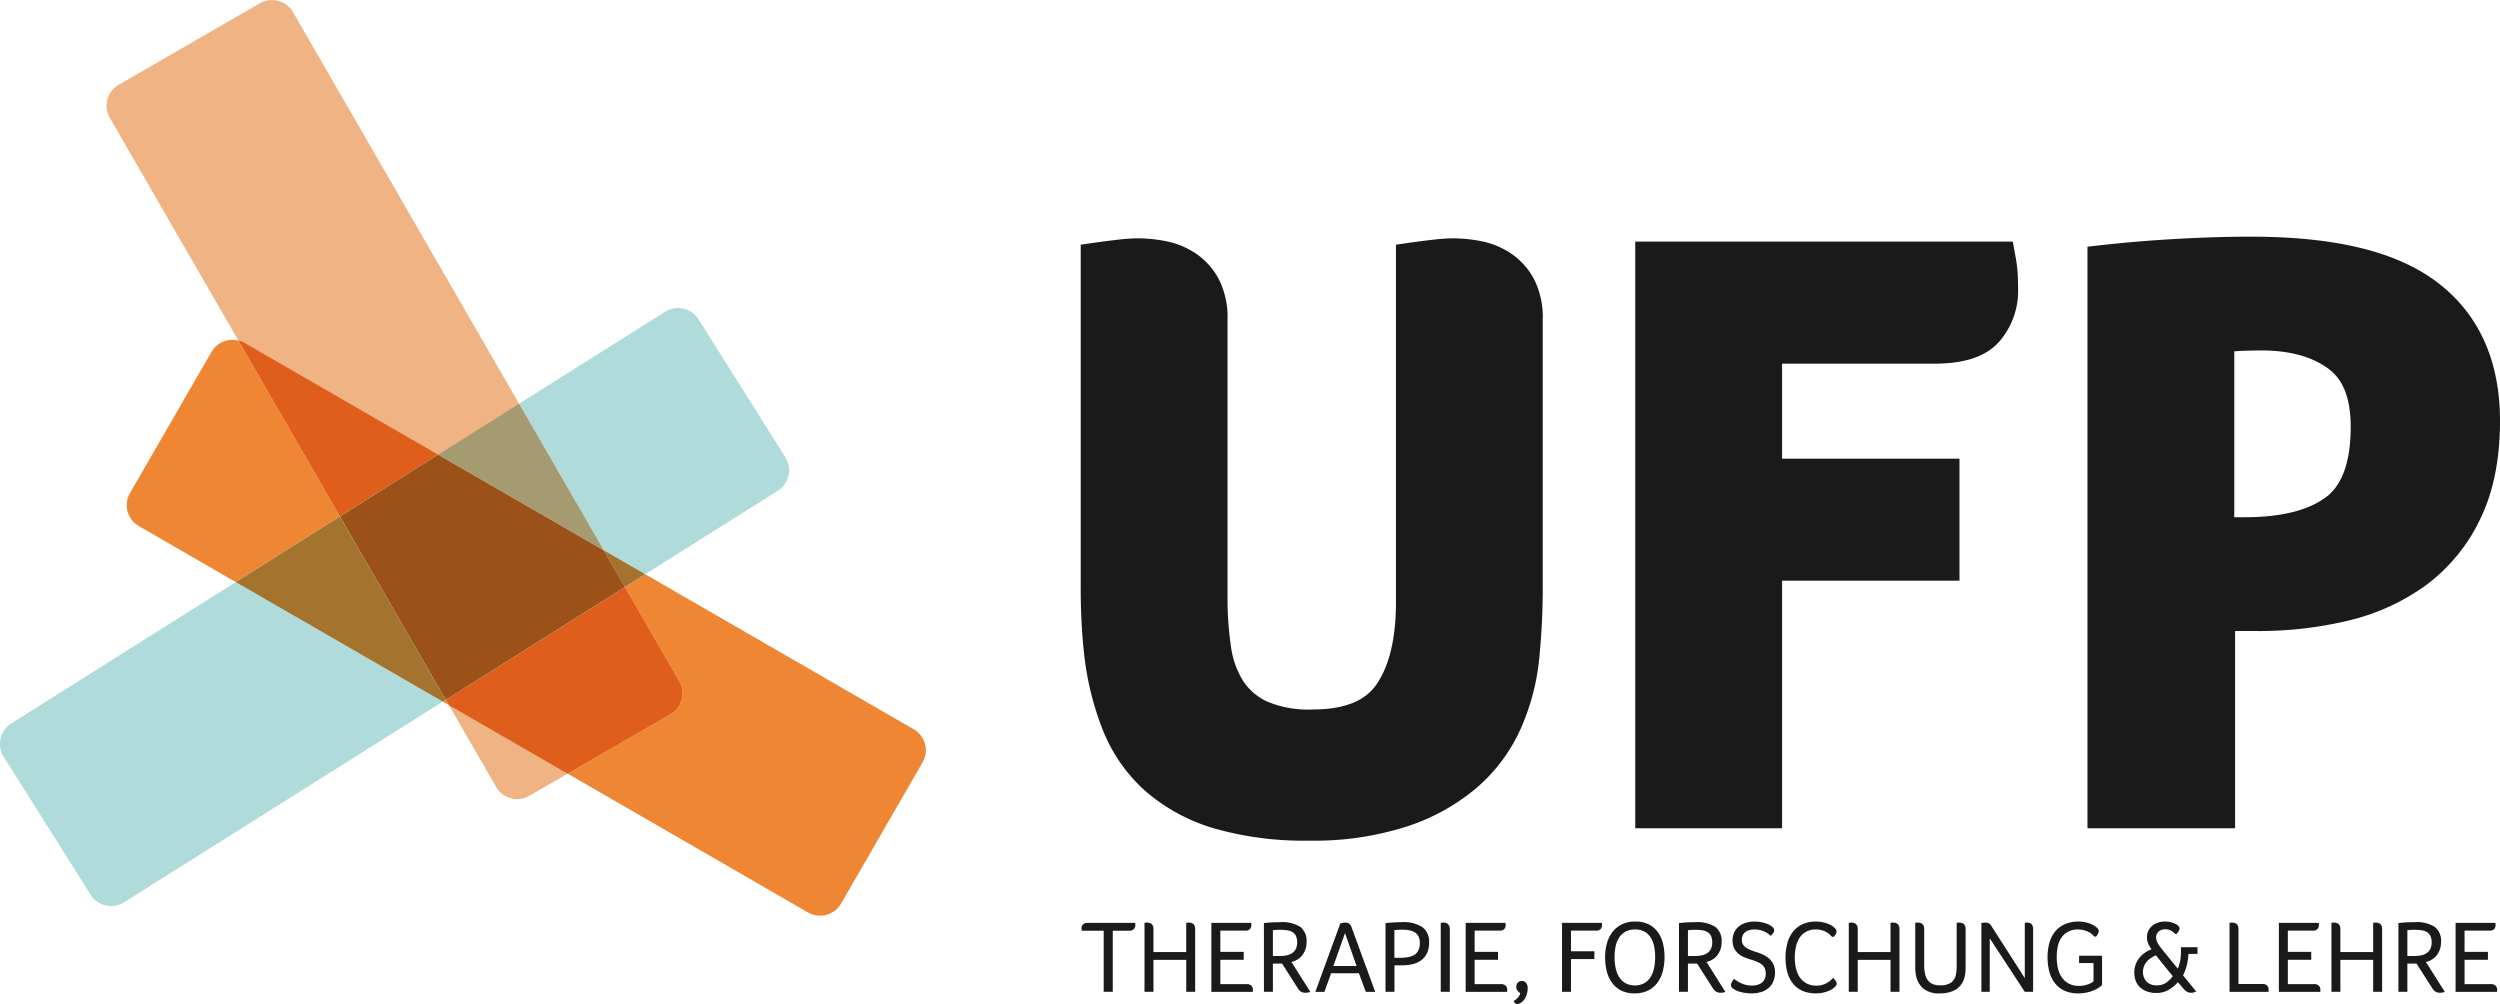 <svg xmlns="http://www.w3.org/2000/svg" width="482.676" height="193.841" viewBox="0 0 482.676 193.841"><defs><style>.ec88c5a9-b655-4bb6-93a4-74875bca7956{fill:#1a1a1a;}.a163dc8b-828f-4252-866e-fa34c85e232e{fill:#b0dbdb;}.b2e2c191-97a0-44b6-98ba-f7d34b90d6cf{fill:#ee8634;}.b1ee2b53-06f3-45d0-91c1-bb9841946938{fill:#f0b384;}.a99a93ac-72c6-4250-b182-96a10bb21069{fill:#e05e1b;}.b78bc93c-c20b-46fc-a92b-d16e97b83378{fill:#a4732d;}.b0ec16d5-fbac-4719-9461-35648f21c4dd{fill:#9b5117;}.f2f37e6f-52c8-4784-9b9a-3c3de6285be1{fill:#a69a71;}</style></defs><g id="ee4f1355-d272-484f-95ba-da158f76568e" data-name="Ebene 2"><g id="b41cee6f-b181-4184-8e73-fd736a28bebd" data-name="Ebene 1"><path class="ec88c5a9-b655-4bb6-93a4-74875bca7956" d="M291.606,48.852l-.002-.002a15.928,15.928,0,0,0-5.705-2.304,28.926,28.926,0,0,0-5.476-.536,34.872,34.872,0,0,0-3.627.258q-2.199.246-4.481.571l-2.799.398v69.107c0,6.838-1.256,12.141-3.735,15.768-2.24,3.278-6.311,4.872-12.445,4.872a20.39,20.39,0,0,1-8.63-1.512,11.132,11.132,0,0,1-4.659-3.951,16.523,16.523,0,0,1-2.37-6.594,65.116,65.116,0,0,1-.678-9.858V61.697a16.143,16.143,0,0,0-1.779-7.983,13.928,13.928,0,0,0-4.478-4.863,15.93,15.93,0,0,0-5.705-2.304A28.94,28.94,0,0,0,219.56,46.01a34.872,34.872,0,0,0-3.627.258q-2.2.246-4.48.57l-2.8.4V113.636c0,2.29.055,4.491.164,6.542.107,2.072.273,4.12.496,6.115a56.672,56.672,0,0,0,3.732,14.961,31.2,31.2,0,0,0,8.181,11.55,35.583,35.583,0,0,0,13.139,7.122,63.147,63.147,0,0,0,18.494,2.377,58.558,58.558,0,0,0,18.735-2.723,40.151,40.151,0,0,0,13.601-7.562,32.628,32.628,0,0,0,8.487-11.498,44.316,44.316,0,0,0,3.527-13.671c.215-2.268.38-4.514.488-6.68.108-2.188.163-4.386.163-6.534V61.697a16.144,16.144,0,0,0-1.778-7.983A13.919,13.919,0,0,0,291.606,48.852Z"/><path class="ec88c5a9-b655-4bb6-93a4-74875bca7956" d="M389.101,49.327l-.485-2.68H315.719V159.913h28.345V112.115h34.255V88.55H344.064V70.213h29.402c5.928,0,10.04-1.407,12.57-4.301a14.871,14.871,0,0,0,3.595-10.111c0-1.252-.032-2.307-.088-3.168A30.47,30.47,0,0,0,389.101,49.327Z"/><path class="ec88c5a9-b655-4bb6-93a4-74875bca7956" d="M470.64,54.565H470.64c-7.827-5.97-19.652-8.873-36.152-8.873-4.055,0-8.67.135-13.717.403-5.013.267-10.006.673-14.843,1.209l-2.9.323V159.913h28.504v-38.079h4.389a73.977,73.977,0,0,0,17.417-2.003A41.888,41.888,0,0,0,468.36,113,34.177,34.177,0,0,0,478.84,100.25c2.546-5.21,3.837-11.588,3.837-18.957C482.676,69.655,478.627,60.661,470.64,54.565Zm-16.789,27.844c0,6.636-1.598,11.199-4.75,13.564-3.442,2.58-8.734,3.889-15.73,3.889h-1.999V67.83c1.588-.11,3.375-.166,5.343-.166,5.318,0,9.63,1.182,12.812,3.512C452.438,73.307,453.852,76.981,453.852,82.409Z"/><path class="ec88c5a9-b655-4bb6-93a4-74875bca7956" d="M213.09,179.696h-4.218a2.47,2.47,0,0,1-.059-.557.889.889,0,0,1,.308-.667,1.279,1.279,0,0,1,.905-.288h9.132a2.081,2.081,0,0,1,.03.248c.007.1.01.17.01.209a1.032,1.032,0,0,1-.299.746,1.219,1.219,0,0,1-.915.309h-3.143V191.493H213.09Z"/><path class="ec88c5a9-b655-4bb6-93a4-74875bca7956" d="M220.968,178.165c.079-.014.166-.024.259-.031.093-.006.172-.01.239-.01a1.883,1.883,0,0,1,.418.051,1.071,1.071,0,0,1,.398.179.975.975,0,0,1,.298.378,1.5,1.5,0,0,1,.119.646v4.436h6.326v-5.649c.08-.014.166-.024.259-.031.093-.006.172-.01.239-.01a1.885,1.885,0,0,1,.418.051,1.07,1.07,0,0,1,.398.179.975.975,0,0,1,.299.378,1.5,1.5,0,0,1,.119.646V191.493h-1.731v-6.167H222.699v6.167h-1.731Z"/><path class="ec88c5a9-b655-4bb6-93a4-74875bca7956" d="M233.879,178.184h7.679a1.312,1.312,0,0,1,.03.169,2.463,2.463,0,0,1,.01.249,1.152,1.152,0,0,1-.259.766,1.204,1.204,0,0,1-.955.309H235.61v4.098h4.516v1.532H235.61v4.694h5.053a1.253,1.253,0,0,1,.935.309,1.059,1.059,0,0,1,.299.766v.17a2.154,2.154,0,0,1-.02.248h-7.998Z"/><path class="ec88c5a9-b655-4bb6-93a4-74875bca7956" d="M244.026,178.224q.716-.1,1.542-.139t1.581-.04a6.48,6.48,0,0,1,3.919.925,3.41,3.41,0,0,1,1.194,2.875,4.349,4.349,0,0,1-.238,1.492,3.911,3.911,0,0,1-.637,1.145,3.415,3.415,0,0,1-.925.795,3.977,3.977,0,0,1-1.124.447l3.641,5.769a1.567,1.567,0,0,1-.458.141,3.307,3.307,0,0,1-.477.039,1.587,1.587,0,0,1-1.413-.775l-3.103-4.856h-1.77v5.451h-1.731Zm3.143,6.347a5.821,5.821,0,0,0,1.333-.14,2.803,2.803,0,0,0,1.035-.457,2.132,2.132,0,0,0,.676-.816,3.264,3.264,0,0,0,.01-2.426,1.748,1.748,0,0,0-.656-.746,2.762,2.762,0,0,0-1.034-.369,8.329,8.329,0,0,0-1.343-.1c-.305,0-.574.008-.806.021s-.441.033-.627.059V184.57Z"/><path class="ec88c5a9-b655-4bb6-93a4-74875bca7956" d="M258.767,178.304a2.316,2.316,0,0,1,.418-.119,2.636,2.636,0,0,1,.557-.06,1.399,1.399,0,0,1,.686.17,1.16,1.16,0,0,1,.487.646l4.596,12.553h-1.81l-1.333-3.58h-5.372l-1.293,3.58h-1.751Zm3.143,8.196-2.228-6.347L257.434,186.5Z"/><path class="ec88c5a9-b655-4bb6-93a4-74875bca7956" d="M267.501,178.224q.736-.079,1.562-.129t1.581-.05a6.584,6.584,0,0,1,4.009.976,3.44,3.44,0,0,1,1.263,2.904,4.787,4.787,0,0,1-.428,2.148,3.631,3.631,0,0,1-1.164,1.373,4.629,4.629,0,0,1-1.691.726,9.26,9.26,0,0,1-1.99.209h-1.413v5.112H267.501Zm2.507,6.705a11.459,11.459,0,0,0,1.741-.119,3.572,3.572,0,0,0,1.293-.438,2.092,2.092,0,0,0,.806-.886,3.325,3.325,0,0,0,.278-1.462,2.598,2.598,0,0,0-.259-1.225,2.048,2.048,0,0,0-.706-.775,3.022,3.022,0,0,0-1.064-.408,6.948,6.948,0,0,0-1.313-.119q-.518,0-.895.019c-.252.014-.491.033-.716.061h.04v5.352Z"/><path class="ec88c5a9-b655-4bb6-93a4-74875bca7956" d="M278.164,178.165c.08-.014.166-.024.259-.031.093-.006.172-.01.239-.01a2.113,2.113,0,0,1,.408.041.972.972,0,0,1,.398.178,1.038,1.038,0,0,1,.308.379,1.67,1.67,0,0,1,.139.656V191.493h-1.751Z"/><path class="ec88c5a9-b655-4bb6-93a4-74875bca7956" d="M282.978,178.184h7.679a1.329,1.329,0,0,1,.03.169c.006.06.01.142.01.249a1.152,1.152,0,0,1-.259.766,1.204,1.204,0,0,1-.955.309h-4.775v4.098h4.516v1.532h-4.516v4.694h5.053a1.253,1.253,0,0,1,.935.309,1.059,1.059,0,0,1,.299.766v.17a2.154,2.154,0,0,1-.02.248h-7.998Z"/><path class="ec88c5a9-b655-4bb6-93a4-74875bca7956" d="M292.945,193.841q-.497,0-.696-.617a2.228,2.228,0,0,0,.388-.229,2.395,2.395,0,0,0,.388-.348,2.605,2.605,0,0,0,.308-.418,1.729,1.729,0,0,0,.189-.457,2.848,2.848,0,0,1-.507-.459,1.081,1.081,0,0,1-.269-.755,1.231,1.231,0,0,1,.279-.825.986.986,0,0,1,.796-.328.966.966,0,0,1,.856.407,1.708,1.708,0,0,1,.278.985,3.676,3.676,0,0,1-.109.894,4.41,4.41,0,0,1-.288.816,2.976,2.976,0,0,1-.428.666,2.269,2.269,0,0,1-.547.467A1.193,1.193,0,0,1,292.945,193.841Z"/><path class="ec88c5a9-b655-4bb6-93a4-74875bca7956" d="M301.58,178.184h7.679c.013.066.023.123.03.169a2.115,2.115,0,0,1,.01.249,1.152,1.152,0,0,1-.259.766,1.235,1.235,0,0,1-.975.309H303.31v3.978h4.516v1.512H303.31v6.326H301.58Z"/><path class="ec88c5a9-b655-4bb6-93a4-74875bca7956" d="M321.374,184.769a10.821,10.821,0,0,1-.328,2.706,6.501,6.501,0,0,1-1.025,2.228,5.048,5.048,0,0,1-1.8,1.522,5.766,5.766,0,0,1-2.656.566,5.455,5.455,0,0,1-2.636-.588,5.03,5.03,0,0,1-1.761-1.551,6.391,6.391,0,0,1-.975-2.228,11.424,11.424,0,0,1-.298-2.636,9.923,9.923,0,0,1,.338-2.616,6.322,6.322,0,0,1,1.054-2.188,5.166,5.166,0,0,1,1.82-1.503,5.794,5.794,0,0,1,2.636-.557,5.614,5.614,0,0,1,2.556.537,4.883,4.883,0,0,1,1.751,1.462,6.162,6.162,0,0,1,1.005,2.179A10.79,10.79,0,0,1,321.374,184.769Zm-1.81.02a10.224,10.224,0,0,0-.199-2.06,5.204,5.204,0,0,0-.646-1.69,3.323,3.323,0,0,0-1.194-1.153,3.606,3.606,0,0,0-1.82-.428,3.794,3.794,0,0,0-1.89.428,3.462,3.462,0,0,0-1.224,1.153,4.93,4.93,0,0,0-.666,1.69,10.188,10.188,0,0,0-.199,2.06,10.372,10.372,0,0,0,.199,2.06,5.38,5.38,0,0,0,.656,1.74,3.576,3.576,0,0,0,1.204,1.214,3.986,3.986,0,0,0,3.71,0,3.552,3.552,0,0,0,1.214-1.214,5.403,5.403,0,0,0,.656-1.74A10.409,10.409,0,0,0,319.564,184.789Z"/><path class="ec88c5a9-b655-4bb6-93a4-74875bca7956" d="M324.16,178.224q.716-.1,1.542-.139t1.582-.04a6.48,6.48,0,0,1,3.919.925,3.41,3.41,0,0,1,1.194,2.875,4.349,4.349,0,0,1-.239,1.492,3.906,3.906,0,0,1-.637,1.145,3.416,3.416,0,0,1-.925.795,3.979,3.979,0,0,1-1.124.447l3.641,5.769a1.567,1.567,0,0,1-.458.141,3.307,3.307,0,0,1-.478.039,1.587,1.587,0,0,1-1.413-.775l-3.103-4.856H325.89v5.451H324.16Zm3.143,6.347a5.821,5.821,0,0,0,1.333-.14,2.803,2.803,0,0,0,1.035-.457,2.132,2.132,0,0,0,.676-.816,3.263,3.263,0,0,0,.01-2.426,1.748,1.748,0,0,0-.656-.746,2.762,2.762,0,0,0-1.034-.369,8.328,8.328,0,0,0-1.343-.1c-.305,0-.574.008-.806.021s-.441.033-.627.059V184.57Z"/><path class="ec88c5a9-b655-4bb6-93a4-74875bca7956" d="M341.448,180.333a4.358,4.358,0,0,0-1.094-.598,4.263,4.263,0,0,0-1.591-.277,3.491,3.491,0,0,0-1.164.168,2.196,2.196,0,0,0-.756.439,1.567,1.567,0,0,0-.418.636,2.24,2.24,0,0,0-.129.746,1.73,1.73,0,0,0,.199.856,1.895,1.895,0,0,0,.577.627,4.522,4.522,0,0,0,.915.488q.537.218,1.234.438a10.268,10.268,0,0,1,1.313.527,4.311,4.311,0,0,1,1.114.766,3.495,3.495,0,0,1,.766,1.094,3.59,3.59,0,0,1,.289,1.492,4.358,4.358,0,0,1-.328,1.751,3.495,3.495,0,0,1-.925,1.272,3.953,3.953,0,0,1-1.422.777,6.085,6.085,0,0,1-1.82.258,8.353,8.353,0,0,1-2.039-.238,4.246,4.246,0,0,1-1.482-.637.895.895,0,0,1-.497-.736,1.262,1.262,0,0,1,.179-.557,4.035,4.035,0,0,1,.418-.637,6.569,6.569,0,0,0,1.522.904,4.661,4.661,0,0,0,1.9.389,3.627,3.627,0,0,0,1.293-.199,2.254,2.254,0,0,0,.826-.518,1.915,1.915,0,0,0,.448-.726,2.61,2.61,0,0,0,.139-.846,2.581,2.581,0,0,0-.169-.985,1.947,1.947,0,0,0-.497-.705,3.203,3.203,0,0,0-.826-.527,9.572,9.572,0,0,0-1.134-.428q-.737-.22-1.413-.488a4.559,4.559,0,0,1-1.204-.695,3.241,3.241,0,0,1-.846-1.045,3.313,3.313,0,0,1-.318-1.531,3.62,3.62,0,0,1,.328-1.582,3.252,3.252,0,0,1,.895-1.145,3.962,3.962,0,0,1,1.343-.695,5.691,5.691,0,0,1,1.691-.239,7.336,7.336,0,0,1,1.582.189,4.89,4.89,0,0,1,1.442.547,2.805,2.805,0,0,1,.537.428.742.742,0,0,1,.219.527.936.936,0,0,1-.189.517,3.875,3.875,0,0,1-.468.557,2.464,2.464,0,0,0-.189-.168C341.624,180.462,341.541,180.399,341.448,180.333Z"/><path class="ec88c5a9-b655-4bb6-93a4-74875bca7956" d="M353.703,180.87q-.219-.239-.507-.498a3.32,3.32,0,0,0-.666-.457,4.214,4.214,0,0,0-.845-.328,4.01,4.01,0,0,0-1.065-.129,3.831,3.831,0,0,0-1.98.467,3.598,3.598,0,0,0-1.253,1.234,5.356,5.356,0,0,0-.666,1.73,9.755,9.755,0,0,0-.199,1.978,9.57,9.57,0,0,0,.209,2.01,5.147,5.147,0,0,0,.706,1.741,3.687,3.687,0,0,0,1.313,1.224,4.104,4.104,0,0,0,2.029.457,3.551,3.551,0,0,0,1.194-.19,4.309,4.309,0,0,0,.935-.447,4.389,4.389,0,0,0,.647-.497q.248-.239.348-.358a3.003,3.003,0,0,1,.468.508,1.005,1.005,0,0,1,.248.566.837.837,0,0,1-.279.598c-.066.066-.192.172-.378.318a4.111,4.111,0,0,1-.736.438,6.09,6.09,0,0,1-2.626.557,6.223,6.223,0,0,1-2.646-.517,4.899,4.899,0,0,1-1.83-1.432,6.002,6.002,0,0,1-1.054-2.189,10.728,10.728,0,0,1-.338-2.765,10.563,10.563,0,0,1,.348-2.775,6.123,6.123,0,0,1,1.074-2.208,5.06,5.06,0,0,1,1.83-1.453,6.08,6.08,0,0,1,2.636-.526,6.144,6.144,0,0,1,1.492.179,5.983,5.983,0,0,1,1.263.457,3.327,3.327,0,0,1,.875.617.959.959,0,0,1,.328.637,1.087,1.087,0,0,1-.169.547,4.021,4.021,0,0,1-.348.508Z"/><path class="ec88c5a9-b655-4bb6-93a4-74875bca7956" d="M356.945,178.165c.079-.014.166-.024.259-.031.092-.006.172-.01.239-.01a1.884,1.884,0,0,1,.418.051,1.071,1.071,0,0,1,.398.179.975.975,0,0,1,.298.378,1.502,1.502,0,0,1,.119.646v4.436h6.327v-5.649c.08-.014.166-.024.259-.031.093-.006.172-.01.239-.01a1.885,1.885,0,0,1,.418.051,1.069,1.069,0,0,1,.398.179.975.975,0,0,1,.299.378,1.5,1.5,0,0,1,.119.646V191.493h-1.731v-6.167H358.676v6.167h-1.731Z"/><path class="ec88c5a9-b655-4bb6-93a4-74875bca7956" d="M369.777,178.165c.08-.014.166-.024.259-.031.093-.006.172-.01.239-.01a1.886,1.886,0,0,1,.418.051,1.07,1.07,0,0,1,.398.179.975.975,0,0,1,.298.378,1.5,1.5,0,0,1,.119.646V186.44a7.299,7.299,0,0,0,.149,1.531,3.331,3.331,0,0,0,.497,1.204,2.302,2.302,0,0,0,.935.786,3.459,3.459,0,0,0,1.482.278,3.7,3.7,0,0,0,2.119-.517,2.525,2.525,0,0,0,.965-1.711,8.932,8.932,0,0,0,.119-1.572v-8.275c.08-.014.166-.024.259-.031.093-.006.172-.01.238-.01a1.885,1.885,0,0,1,.418.051,1.069,1.069,0,0,1,.398.179.975.975,0,0,1,.299.378,1.5,1.5,0,0,1,.119.646v6.824q0,.398-.01.815t-.05.796a5.241,5.241,0,0,1-.388,1.562,3.54,3.54,0,0,1-.905,1.263,4.298,4.298,0,0,1-1.482.846,6.548,6.548,0,0,1-2.139.309,4.765,4.765,0,0,1-3.233-.955,4.502,4.502,0,0,1-1.403-2.646,6.145,6.145,0,0,1-.099-.915c-.013-.332-.02-.67-.02-1.016Z"/><path class="ec88c5a9-b655-4bb6-93a4-74875bca7956" d="M382.549,178.224a2.15,2.15,0,0,1,.338-.069,3.136,3.136,0,0,1,.438-.03,1.334,1.334,0,0,1,.686.15,1.45,1.45,0,0,1,.468.507l6.446,10.066V178.165c.08-.014.162-.024.249-.031.086-.006.162-.01.229-.01a1.557,1.557,0,0,1,.378.051.99.99,0,0,1,.368.179.943.943,0,0,1,.279.378,1.624,1.624,0,0,1,.109.646V191.493h-1.611l-6.764-10.324V191.493h-1.611Z"/><path class="ec88c5a9-b655-4bb6-93a4-74875bca7956" d="M404.194,185.942H401.409V184.53h4.436v5.631a2.692,2.692,0,0,1-.507.447,5.587,5.587,0,0,1-.955.537,7.399,7.399,0,0,1-1.383.457,7.622,7.622,0,0,1-1.77.189,6.223,6.223,0,0,1-2.646-.517,4.895,4.895,0,0,1-1.84-1.451,6.229,6.229,0,0,1-1.074-2.219,10.728,10.728,0,0,1-.348-2.815,10.064,10.064,0,0,1,.358-2.755,5.979,5.979,0,0,1,1.094-2.169,5.087,5.087,0,0,1,1.88-1.423,6.513,6.513,0,0,1,2.696-.517,5.987,5.987,0,0,1,1.412.169,5.883,5.883,0,0,1,1.233.438,3.482,3.482,0,0,1,.875.598.916.916,0,0,1,.338.626,1.164,1.164,0,0,1-.159.537,3.17,3.17,0,0,1-.358.537h-.338a3.933,3.933,0,0,0-.468-.468,3.317,3.317,0,0,0-.686-.447,4.55,4.55,0,0,0-.895-.328,4.27,4.27,0,0,0-1.074-.129,3.99,3.99,0,0,0-2.01.457,3.635,3.635,0,0,0-1.273,1.203,4.885,4.885,0,0,0-.666,1.701,10.106,10.106,0,0,0-.189,1.97,9.946,9.946,0,0,0,.209,2.05,5.123,5.123,0,0,0,.716,1.77,3.897,3.897,0,0,0,1.333,1.254,4.059,4.059,0,0,0,2.059.477,4.925,4.925,0,0,0,1.025-.1,5.176,5.176,0,0,0,.826-.239,3.156,3.156,0,0,0,.587-.288,2.141,2.141,0,0,0,.348-.269Z"/><path class="ec88c5a9-b655-4bb6-93a4-74875bca7956" d="M420.487,189.643a7.729,7.729,0,0,1-1.83,1.492,4.515,4.515,0,0,1-2.308.576,5.139,5.139,0,0,1-1.94-.328,3.907,3.907,0,0,1-1.333-.865,3.212,3.212,0,0,1-.766-1.253,4.69,4.69,0,0,1-.239-1.492,4.414,4.414,0,0,1,.279-1.611,4.641,4.641,0,0,1,.736-1.274,4.935,4.935,0,0,1,1.065-.965,6.636,6.636,0,0,1,1.263-.667h-.02a4.756,4.756,0,0,1-.666-1.123,3.312,3.312,0,0,1-.209-1.225,2.715,2.715,0,0,1,.279-1.232,2.886,2.886,0,0,1,.746-.945,3.38,3.38,0,0,1,1.094-.598,4.174,4.174,0,0,1,1.323-.208,4.612,4.612,0,0,1,1.412.189,4.114,4.114,0,0,1,.995.468.894.894,0,0,1,.438.716.965.965,0,0,1-.219.558c-.146.198-.272.358-.378.478h-.199a4.404,4.404,0,0,0-.875-.656,2.23,2.23,0,0,0-1.114-.26,1.894,1.894,0,0,0-1.223.408,1.43,1.43,0,0,0-.507,1.184,2.073,2.073,0,0,0,.239.975,5.881,5.881,0,0,0,.617.936q.756.955,1.651,2.049.895,1.096,1.671,2.05a8.731,8.731,0,0,0,.438-1.462,8.991,8.991,0,0,0,.179-1.622v-.507q0-.289-.02-.547h3.203v1.293h-1.751a10.359,10.359,0,0,1-.318,2.218,8.941,8.941,0,0,1-.716,1.92l2.547,3.124a3.169,3.169,0,0,1-.478.168,1.894,1.894,0,0,1-.497.07,1.699,1.699,0,0,1-1.313-.598ZM416.25,184.451a6.217,6.217,0,0,0-.975.517,3.659,3.659,0,0,0-.796.697,3.221,3.221,0,0,0-.537.894,2.926,2.926,0,0,0-.199,1.094,2.615,2.615,0,0,0,.687,1.841,2.53,2.53,0,0,0,1.959.746,3.204,3.204,0,0,0,1.721-.438,5.287,5.287,0,0,0,1.383-1.333l-1.631-2.01Z"/><path class="ec88c5a9-b655-4bb6-93a4-74875bca7956" d="M430.454,178.165c.08-.014.166-.024.259-.031.093-.006.172-.01.239-.01a1.882,1.882,0,0,1,.418.051,1.069,1.069,0,0,1,.398.179.976.976,0,0,1,.298.378,1.5,1.5,0,0,1,.119.646v10.604h4.616a1.183,1.183,0,0,1,.915.309,1.075,1.075,0,0,1,.279.746v.189c0,.059-.007.148-.02.268h-7.52Z"/><path class="ec88c5a9-b655-4bb6-93a4-74875bca7956" d="M439.984,178.184h7.679a1.329,1.329,0,0,1,.03.169c.006.06.01.142.01.249a1.152,1.152,0,0,1-.259.766,1.204,1.204,0,0,1-.955.309h-4.775v4.098h4.516v1.532h-4.516v4.694h5.053a1.253,1.253,0,0,1,.935.309,1.059,1.059,0,0,1,.298.766v.17a2.154,2.154,0,0,1-.02.248h-7.997Z"/><path class="ec88c5a9-b655-4bb6-93a4-74875bca7956" d="M450.13,178.165c.079-.014.166-.024.259-.031.092-.006.172-.01.239-.01a1.883,1.883,0,0,1,.418.051,1.07,1.07,0,0,1,.398.179.975.975,0,0,1,.298.378,1.5,1.5,0,0,1,.119.646v4.436h6.326v-5.649c.08-.014.166-.024.259-.031.093-.006.172-.01.239-.01a1.886,1.886,0,0,1,.418.051,1.07,1.07,0,0,1,.398.179.975.975,0,0,1,.299.378,1.502,1.502,0,0,1,.119.646V191.493h-1.731v-6.167H451.86v6.167H450.13Z"/><path class="ec88c5a9-b655-4bb6-93a4-74875bca7956" d="M463.061,178.224q.716-.1,1.542-.139t1.581-.04a6.48,6.48,0,0,1,3.919.925,3.41,3.41,0,0,1,1.194,2.875,4.351,4.351,0,0,1-.238,1.492,3.909,3.909,0,0,1-.637,1.145,3.414,3.414,0,0,1-.925.795,3.979,3.979,0,0,1-1.124.447l3.641,5.769a1.567,1.567,0,0,1-.458.141,3.307,3.307,0,0,1-.478.039,1.587,1.587,0,0,1-1.413-.775l-3.103-4.856h-1.77v5.451h-1.731Zm3.143,6.347a5.821,5.821,0,0,0,1.333-.14,2.803,2.803,0,0,0,1.035-.457,2.132,2.132,0,0,0,.676-.816,3.263,3.263,0,0,0,.01-2.426,1.748,1.748,0,0,0-.656-.746,2.762,2.762,0,0,0-1.034-.369,8.328,8.328,0,0,0-1.343-.1c-.305,0-.574.008-.806.021s-.441.033-.627.059V184.57Z"/><path class="ec88c5a9-b655-4bb6-93a4-74875bca7956" d="M474.102,178.184h7.679a1.312,1.312,0,0,1,.03.169c.006.06.01.142.01.249a1.152,1.152,0,0,1-.259.766,1.204,1.204,0,0,1-.955.309h-4.775v4.098h4.516v1.532h-4.516v4.694h5.053a1.253,1.253,0,0,1,.935.309,1.059,1.059,0,0,1,.298.766v.17a2.154,2.154,0,0,1-.02.248h-7.997Z"/><path class="a163dc8b-828f-4252-866e-fa34c85e232e" d="M2.188,139.662A4.681,4.681,0,0,0,.72,146.118l16.767,26.632a4.681,4.681,0,0,0,6.455,1.467l61.556-38.755L45.521,112.38Z"/><polygon class="b2e2c191-97a0-44b6-98ba-f7d34b90d6cf" points="85.499 135.461 86.667 136.136 86.07 135.102 85.499 135.461"/><path class="b2e2c191-97a0-44b6-98ba-f7d34b90d6cf" d="M46.032,65.754a4.667,4.667,0,0,0-5.195,2.179L25.102,95.186a4.681,4.681,0,0,0,1.713,6.394l18.706,10.8,20.118-12.666Z"/><path class="b2e2c191-97a0-44b6-98ba-f7d34b90d6cf" d="M176.41,140.8l-51.847-29.934-3.914,2.464L131.151,131.52a4.681,4.681,0,0,1-1.713,6.394l-19.845,11.457,46.402,26.79a4.681,4.681,0,0,0,6.394-1.713l15.735-27.254A4.681,4.681,0,0,0,176.41,140.8Z"/><path class="b1ee2b53-06f3-45d0-91c1-bb9841946938" d="M131.151,131.52,120.65,113.331,86.07,135.102l.597,1.034,9.123,15.8a4.681,4.681,0,0,0,6.394,1.713l7.409-4.278,19.845-11.458A4.681,4.681,0,0,0,131.151,131.52Z"/><path class="a99a93ac-72c6-4250-b182-96a10bb21069" d="M131.151,131.52,120.65,113.331,86.07,135.102l.597,1.034,22.925,13.236,19.845-11.457A4.681,4.681,0,0,0,131.151,131.52Z"/><path class="b1ee2b53-06f3-45d0-91c1-bb9841946938" d="M116.558,106.245l-16.34-28.302h0L56.57,2.341A4.681,4.681,0,0,0,50.176.628L22.921,16.363a4.681,4.681,0,0,0-1.713,6.394L46.032,65.754l19.607,33.96L84.586,87.785Z"/><path class="a99a93ac-72c6-4250-b182-96a10bb21069" d="M84.586,87.785,47.231,66.219a4.621,4.621,0,0,0-1.199-.465l19.607,33.961Z"/><polygon class="a163dc8b-828f-4252-866e-fa34c85e232e" points="65.639 99.714 45.521 112.38 85.499 135.461 86.07 135.102 65.639 99.714"/><polygon class="b78bc93c-c20b-46fc-a92b-d16e97b83378" points="65.639 99.714 45.521 112.38 85.499 135.461 86.07 135.102 65.639 99.714"/><polygon class="b1ee2b53-06f3-45d0-91c1-bb9841946938" points="84.586 87.785 65.639 99.714 86.07 135.102 120.65 113.331 116.558 106.245 84.586 87.785"/><path class="a163dc8b-828f-4252-866e-fa34c85e232e" d="M151.639,88.289,134.872,61.657a4.681,4.681,0,0,0-6.455-1.467L100.219,77.943l16.34,28.302,8.005,4.622L150.172,94.744A4.681,4.681,0,0,0,151.639,88.289Z"/><polygon class="a163dc8b-828f-4252-866e-fa34c85e232e" points="65.639 99.714 86.07 135.102 120.65 113.331 120.65 113.331 124.564 110.867 116.558 106.245 116.558 106.245 84.586 87.786 65.639 99.714"/><polygon class="b0ec16d5-fbac-4719-9461-35648f21c4dd" points="84.586 87.785 65.639 99.714 86.07 135.102 120.65 113.331 116.558 106.245 84.586 87.785"/><polygon class="f2f37e6f-52c8-4784-9b9a-3c3de6285be1" points="116.558 106.245 100.218 77.943 84.586 87.785 116.558 106.245"/><polygon class="b78bc93c-c20b-46fc-a92b-d16e97b83378" points="120.65 113.331 124.564 110.867 116.558 106.245 120.65 113.331"/></g></g></svg>